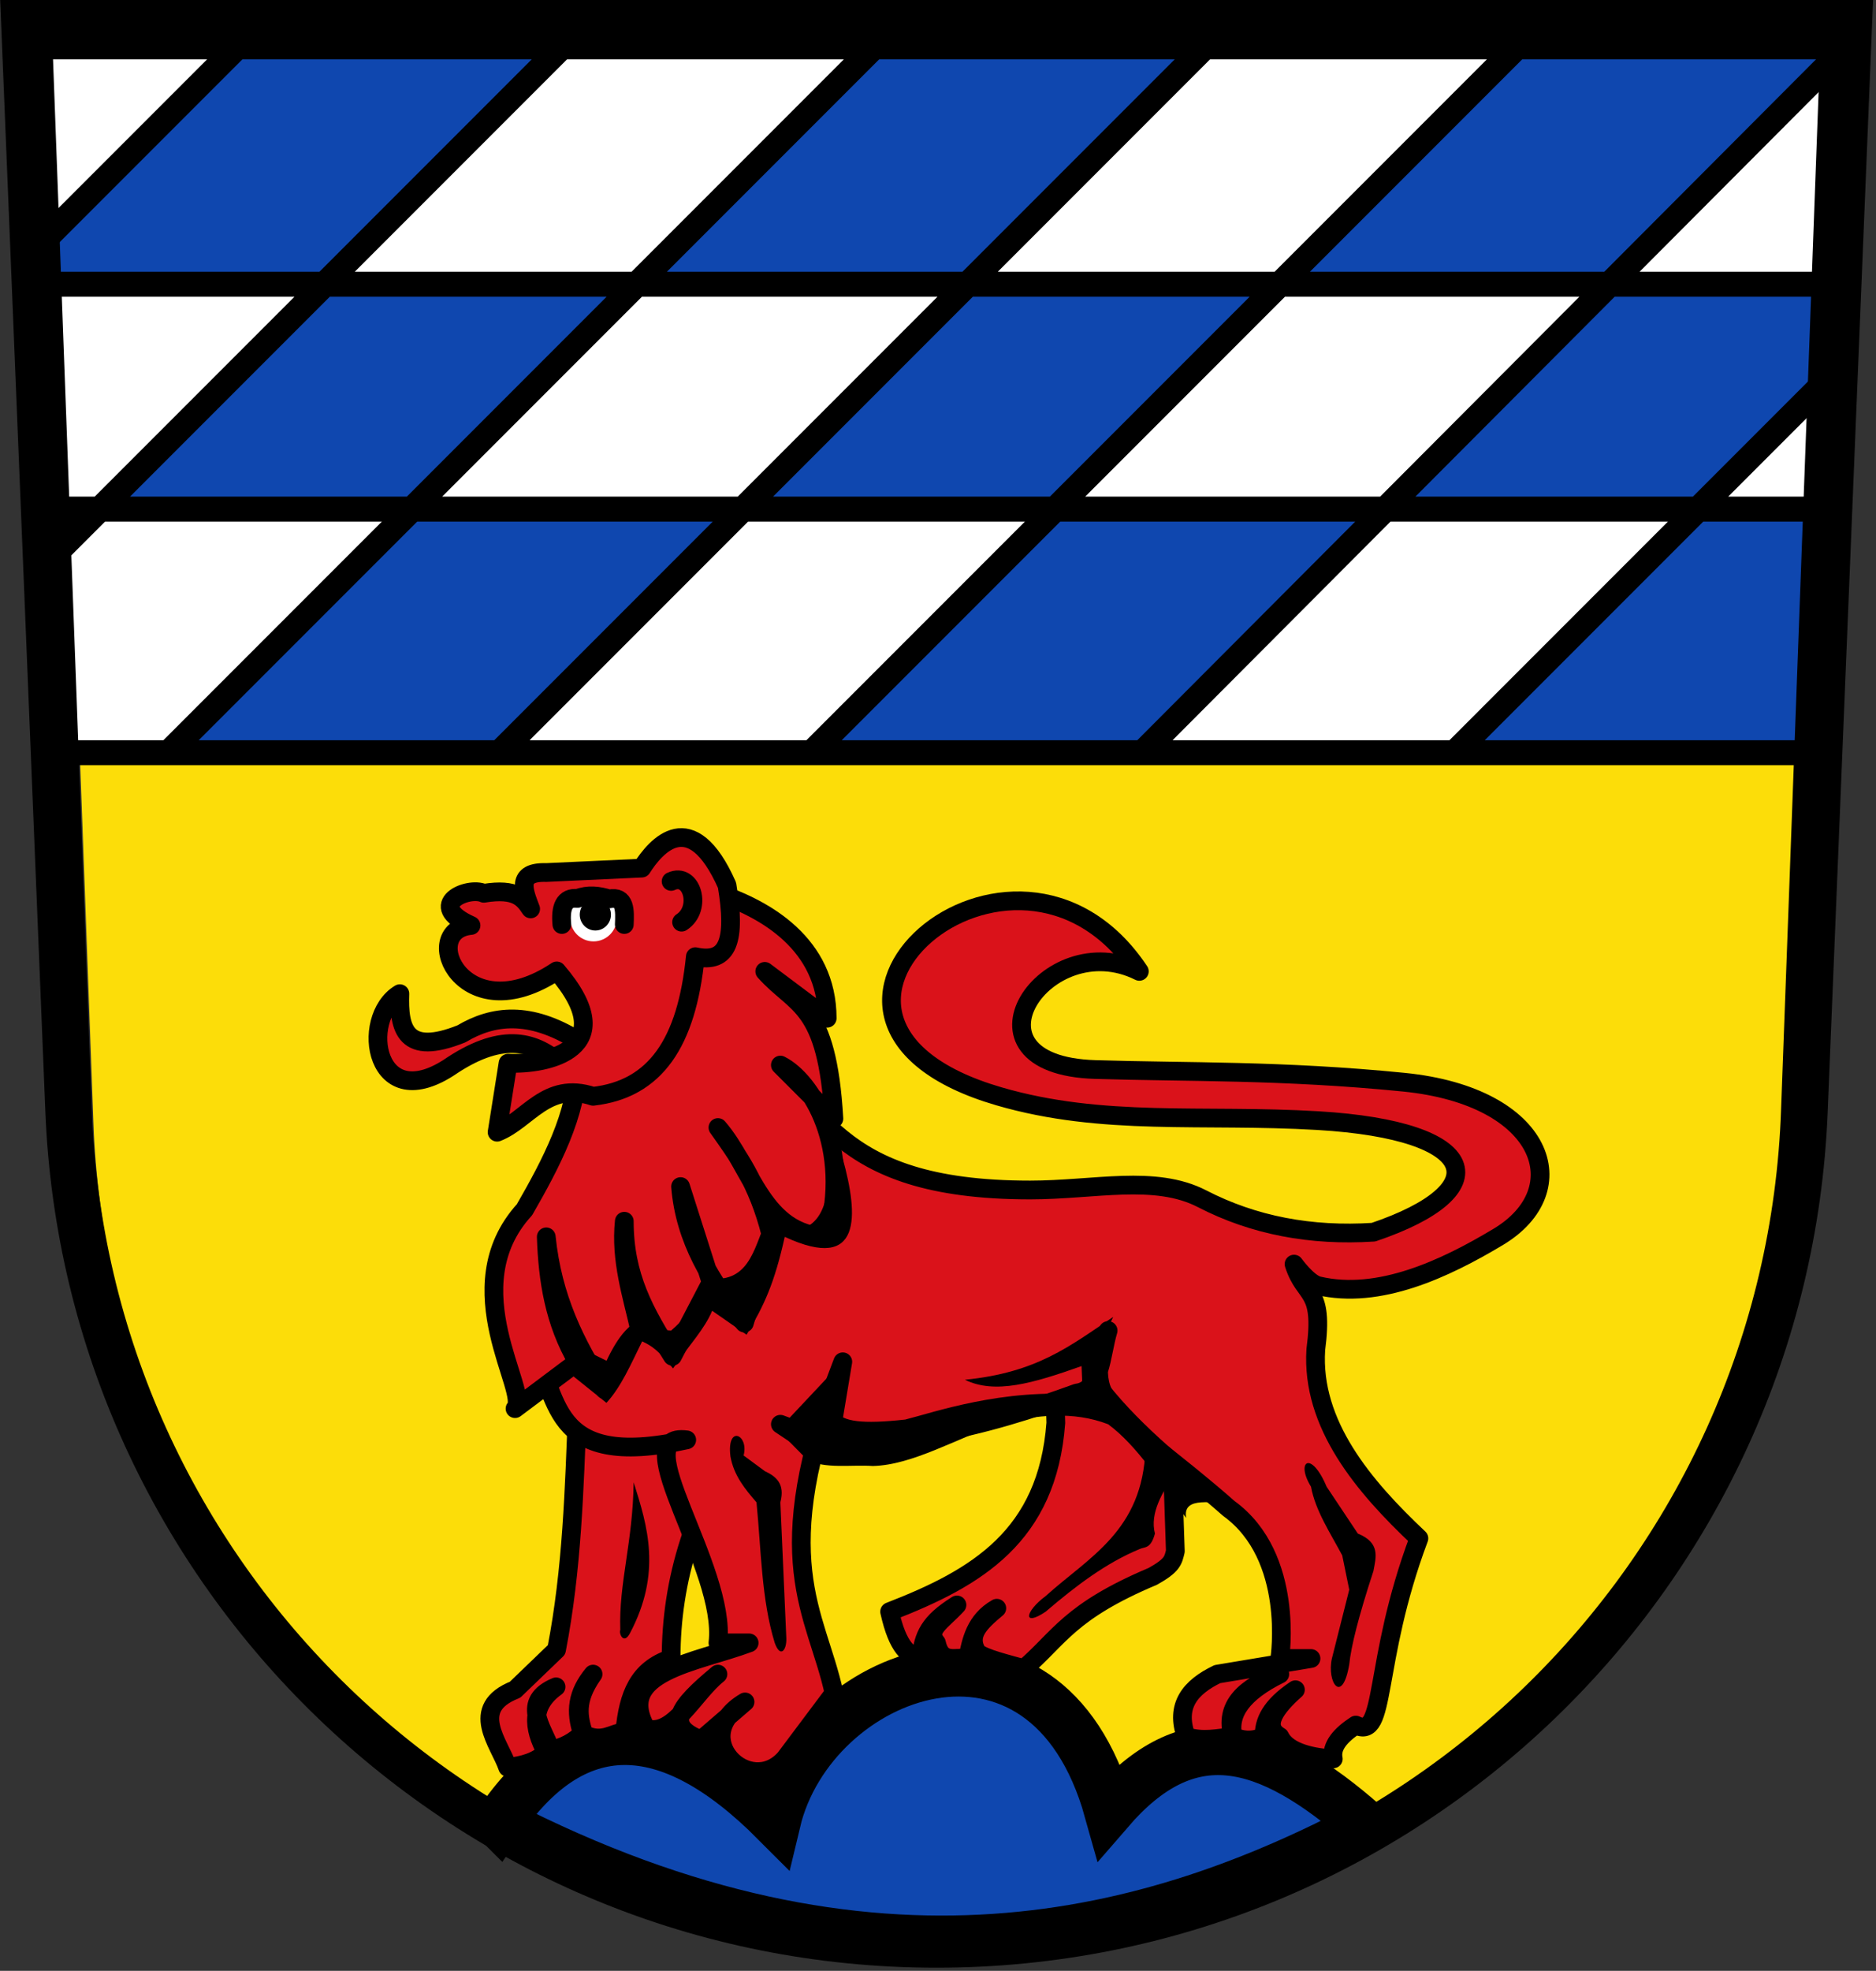 <?xml version="1.0" encoding="UTF-8" standalone="no"?>
<svg
   xmlns:dc="http://purl.org/dc/elements/1.1/"
   xmlns:cc="http://creativecommons.org/ns#"
   xmlns:rdf="http://www.w3.org/1999/02/22-rdf-syntax-ns#"
   xmlns:svg="http://www.w3.org/2000/svg"
   xmlns="http://www.w3.org/2000/svg"
   xmlns:xlink="http://www.w3.org/1999/xlink"
   version="1.1"
   id="svg2"
   width="601"
   height="631">
  <rect width="100%" height="100%" fill="#333333" stroke="none"/>
  <defs
     id="defs10" />
  <g
     style="display:inline"
     id="layer2">
    <path
       style="fill:#fcdd09"
       id="path4324"
       d="m 17.495,22.8 566.01,0 -12.4,336 c -4.9,145.2 -124.2,261.4 -270.6,261.4 -146.4,0 -265.7,-116.2 -270.6,-261.4 L 17.495,22.8 Z" />
    <path
       id="rect4278"
       d="m 10,11 580,0 -8,230 -564,0 z"
       style="fill:#ffffff;fill-opacity:1;stroke:none;stroke-width:6;stroke-linecap:butt;stroke-linejoin:miter;stroke-miterlimit:4;stroke-dasharray:none;stroke-opacity:1" />
    <g
       id="g4313">
      <path
         style="fill:#0f47af;fill-opacity:1;stroke:none;stroke-width:1;stroke-linecap:butt;stroke-linejoin:miter;stroke-miterlimit:4;stroke-dasharray:none;stroke-opacity:1"
         d="m 101.207,91.191 102.779,0 -70,72.134 -102.779,0 z"
         id="rect4275" />
      <use
         x="0"
         y="0"
         xlink:href="#rect4275"
         id="use4281"
         transform="translate(-24.859,-76.271)"
         width="100%"
         height="100%" />
      <use
         height="100%"
         width="100%"
         transform="translate(179.141,-76.271)"
         id="use4283"
         xlink:href="#rect4275"
         y="0"
         x="0" />
      <use
         x="0"
         y="0"
         xlink:href="#rect4275"
         id="use4285"
         transform="translate(383.141,-76.271)"
         width="100%"
         height="100%" />
      <path
         id="use4287"
         d="m 514.348,90.92 71.152,0 -0.105,32.699 -38.269,39.435 -102.779,0 z"
         style="fill:#0f47af;fill-opacity:1;stroke:none;stroke-width:1;stroke-linecap:butt;stroke-linejoin:miter;stroke-miterlimit:4;stroke-dasharray:none;stroke-opacity:1" />
      <use
         x="0"
         y="0"
         xlink:href="#rect4275"
         id="use4289"
         transform="translate(205.141,-0.271)"
         width="100%"
         height="100%" />
      <use
         height="100%"
         width="100%"
         transform="translate(31.141,73.729)"
         id="use4291"
         xlink:href="#rect4275"
         y="0"
         x="0" />
      <use
         x="0"
         y="0"
         xlink:href="#rect4275"
         id="use4293"
         transform="translate(237.141,73.729)"
         width="100%"
         height="100%" />
      <path
         id="use4295"
         d="m 544.348,164.92 38.691,0 -1.912,72.134 -106.779,0 z"
         style="fill:#0f47af;fill-opacity:1;stroke:none;stroke-width:1;stroke-linecap:butt;stroke-linejoin:miter;stroke-miterlimit:4;stroke-dasharray:none;stroke-opacity:1" />
    </g>
    <path
       id="path4"
       d="M 0.061,0 14.529,355.9 C 20.642,508.3 146.129,630 300.029,630 c 153.9,0 279.4,-121.7 285.5,-274.1 L 600.061,0 0.061,0 Z M 16.99,19 583,19 570.6,355 C 565.7,500.2 446.4,616.4 300,616.4 153.6,616.4 34.3,500.2 29.4,355 L 16.99,19 Z" />
    <path
       d="M 10,11 590,11 586.156,121.512 582,241 18,241 Z m 4,152 572,0 M 10,91 590,91 M 10,11 590,11 582,241 18,241 Z M 13.128,77.872 80,11 M 16.657,178.343 16.799,178.201 184,11 M 466,241 585.438,121.562 M 366,241 590.012,16.417 M 260,241 490,11 M 160,241 390,11 M 54,241 284,11"
       style="fill:none;fill-opacity:1;stroke:#000000;stroke-width:8;stroke-linecap:butt;stroke-linejoin:miter;stroke-miterlimit:4;stroke-dasharray:none;stroke-opacity:1"
       id="path4236" />
    <path
       id="path4330"
       d="m 159.738,583.638 c 23.854,-35.107 53.769,-35.525 88.768,-0.411 11.559,-48.523 86.392,-76.452 106.794,-3.505 25.268,-29.242 49.991,-23.62 82.309,4.865 -67.438,35.561 -157.293,61.16 -277.871,-0.95 z"
       style="fill:#0f47af;fill-opacity:1;stroke:#000000;stroke-width:16;stroke-linecap:butt;stroke-linejoin:miter;stroke-miterlimit:4;stroke-dasharray:none;stroke-opacity:1" />
  </g>
  <g
     style="display:inline"
     id="layer3">
    <path
       id="path4347"
       d="m 375,451 1.535,45.658 c -0.716,2.968 -0.907,4.502 -7.193,8.026 -26.829,11.316 -29.8,19.611 -41.316,29.561 -4.813,-1.368 -12.983,-3.292 -15,-5.219 -3.363,-5.671 0.95,-9.616 6.316,-14.123 C 312.428,518.829 311.139,525.342 310,531 c -3.669,-0.66 -8.461,2.05 -10,-5 -3.524,-4.199 1.67,-6.826 6.579,-12.149 C 297.621,519.488 295.829,523.621 295,531 c -3.777,-0.787 -7.379,-3.231 -10,-15 27.915,-10.796 50.543,-24.144 53.246,-60.439 L 337.5,431 Z"
       style="fill:#da121a;fill-opacity:1;stroke:#000000;stroke-width:6;stroke-linecap:round;stroke-linejoin:round;stroke-miterlimit:4;stroke-dasharray:none;stroke-opacity:1" />
    <path
       id="path4345"
       d="m 185,451 c -1.049,25.616 -1.664,51.189 -6.708,77.205 L 165,541 c -15.009,5.938 -5,17.113 -2.36,24.845 5.004,-0.554 9.418,-1.817 12.36,-4.845 -4.279,-7.862 -5,-15 3.137,-20.932 -11.287,4.743 -4.525,12.598 -1.739,20.155 3.687,-0.384 8.125,-2.857 10.155,-5.311 -2.334,-7.044 -1.658,-12.704 3.447,-18.913 -6.051,8.537 -4.632,13.929 -2.981,19.224 5.88,3.061 9.166,-0.405 13.137,-0.776 C 201.265,542.731 204.431,534.491 215,531 c -0.024,-24.806 7.232,-49.781 25,-75 z"
       style="fill:#da121a;fill-opacity:1;stroke:#000000;stroke-width:6;stroke-linecap:round;stroke-linejoin:round;stroke-miterlimit:4;stroke-dasharray:none;stroke-opacity:1" />
    <path
       id="path4335"
       d="m 180,341 c -8.366,-7.591 -18.709,-10.636 -35,0 -25,17.29 -30,-15 -16.898,-22.855 -0.395,11.257 1.635,20.089 19.731,12.855 10.145,-6.033 21.859,-7.363 37.167,2.093 z"
       style="fill:#da121a;fill-opacity:1;stroke:#000000;stroke-width:6;stroke-linecap:round;stroke-linejoin:round;stroke-miterlimit:4;stroke-dasharray:none;stroke-opacity:1" />
    <path
       id="path4343"
       d="m 170,431 c 9.639,14.898 4.613,40.017 50,30 -20.121,-2.703 12.877,41.004 10,65 l 10,0 c -17.278,6.429 -43.072,9.184 -33.026,27.368 C 215.745,556.217 222.353,542.071 230,536 c -12.842,10.675 -17.077,16.569 -5.395,21.053 l 14.079,-12.149 C 220,556 240,576 251.535,562.974 l 15.658,-20.877 C 261.573,516.106 245.267,499.519 270,436 l -5,30 -15,-10 c 28.797,11.495 67.22,0.096 95,-10 7.74,-0.939 7.64,-12.068 10,-20 -10,25 5,27.368 38.684,56.974 C 415,498.412 410,531 410,531 l 10,0 -30,5 c -8.613,4.152 -13.619,10.023 -10,20 5.422,1.689 10.128,0.511 15,0 -1.692,-7.54 3.242,-14.215 15,-20 -11.066,4.139 -17.917,10.034 -15,20 2.699,1.058 5.574,1.822 10,0 -0.19,-4.748 2.035,-9.669 10,-15 -6.305,5.595 -10.82,11.637 -5,15 2.541,5.356 11.25,6.796 17.135,7.135 -0.845,-4.169 2.524,-7.756 7.207,-10.819 10,5 5.219,-19.781 20.219,-59.781 C 436.875,475.883 420,456 421.535,432.096 c 2.626,-20 -3.504,-16.467 -6.974,-27.368 0,0 4.419,6.135 7.807,6.93 C 441.75,416.203 462.93,406.242 480,396 505,381 495,351 449.714,346.482 410.723,342.593 380.204,343.339 350.835,342.426 305,341 335,296 365,311 c -40,-60 -127.909,15.827 -45,40 33.367,9.728 65.233,5.615 102.168,7.785 C 474.955,361.886 480,381 440,394.509 420.017,395.796 401.671,392.364 385.11,383.807 370,376 350.616,381 330,381 c -65,0 -66.112,-29.094 -90,-45 z"
       style="fill:#da121a;fill-opacity:1;stroke:#000000;stroke-width:6;stroke-linecap:round;stroke-linejoin:round;stroke-miterlimit:4;stroke-dasharray:none;stroke-opacity:1" />
    <path
       id="path4341"
       d="m 185,341 c -0.029,15.582 -8.565,31.715 -16.974,46.316 C 145.219,412.316 170,446 165,451 l 20,-15 c -7.46,-12.729 -9.544,-26.246 -10,-40 2.005,19.535 9.172,33.988 18.684,48.904 C 196.991,436.276 200.534,428.828 205,426 c -2.564,-11.41 -6.288,-22.489 -5,-35 0,17.536 6.412,29.095 15.439,43.246 l 12.368,-23.684 -9.781,-30.658 c 1.359,16.895 9.781,30.658 20.439,43.684 l 8.465,-28.465 C 242.727,378.396 236.099,369.639 230,361 c 10.921,12.569 14.224,34.361 35,35 8.02,-28.592 -5,-50 -15,-55 l 17.149,17.149 C 265,321 255.098,322.372 245,311 l 20,15 c -0.03,-23.844 -20,-35 -35,-40 z"
       style="fill:#da121a;fill-opacity:1;stroke:#000000;stroke-width:6;stroke-linecap:round;stroke-linejoin:round;stroke-miterlimit:4;stroke-dasharray:none;stroke-opacity:1" />
    <path
       id="path4333"
       d="M 159.253,362.495 C 169.053,358.705 175,346 190,351 c 20,-2.288 30,-17.167 32.758,-44.701 10.607,2.363 13.079,-5.363 10.149,-22.907 C 221.382,257.451 210,271 205.598,277.943 L 175,279.356 c -9.786,-0.309 -7.245,5.744 -5,11.644 -2.272,-3.355 -4.556,-6.703 -15,-5 -5,-2.314 -19.053,3.667 -4.103,10.299 -17.078,1.575 -2.541,34.552 27.459,14.552 C 200,336 175,341 162.758,340.402 Z"
       style="fill:#da121a;fill-opacity:1;stroke:#000000;stroke-width:6;stroke-linecap:round;stroke-linejoin:round;stroke-miterlimit:4;stroke-dasharray:none;stroke-opacity:1" />
    <path
       id="path4339"
       d="m 215,282.196 c 6.737,-3.1 10,8.804 3.356,13.057"
       style="fill:none;fill-opacity:1;stroke:#000000;stroke-width:6;stroke-linecap:round;stroke-linejoin:round;stroke-miterlimit:4;stroke-dasharray:none;stroke-opacity:1" />
    <circle
       r="7.478"
       cy="293.926"
       cx="190.135"
       id="path4354"
       style="fill:#ffffff;fill-opacity:1;stroke:none;stroke-width:6;stroke-linecap:round;stroke-linejoin:round;stroke-miterlimit:4;stroke-dasharray:none;stroke-opacity:1" />
    <ellipse
       ry="5.082"
       rx="5"
       cy="292.837"
       cx="190.726"
       id="path4356"
       style="fill:#000000;fill-opacity:1;stroke:none;stroke-width:6;stroke-linecap:round;stroke-linejoin:round;stroke-miterlimit:4;stroke-dasharray:none;stroke-opacity:1" />
    <path
       id="path4337"
       d="m 180,296 c -0.519,-5.514 0.743,-8.804 5,-8.348 3.383,-1.297 6.766,-0.916 10.149,0.149 5.269,-1.069 5.038,3.811 4.851,8.199"
       style="fill:none;fill-opacity:1;stroke:#000000;stroke-width:6;stroke-linecap:round;stroke-linejoin:round;stroke-miterlimit:4;stroke-dasharray:none;stroke-opacity:1" />
  </g>
  <g
     style="display:inline"
     id="layer4">
    <path
       id="path4350"
       d="m 249.247,457.882 21.631,-23.011 C 265,451 262.325,457.539 290,454.494 c 9.092,-2.253 31.202,-10.109 56.863,-7.886 l -0.376,-9.228 c -15.569,5.517 -27.739,9.091 -37.365,4.373 23.07,-2.288 33.563,-10.753 47.509,-20.125 -2.499,5.988 -9.176,9.495 -1.775,21.361 C 366.225,457.42 381.166,468.726 395,481 c -6.019,0.732 -16.241,-2.388 -15,5 -8.01,-10.902 -15.573,-23.053 -25,-30 -11.086,-4.258 -22.916,-3.062 -35,0 -13.459,4.457 -27.611,13.071 -40.376,13.369 -6.863,-0.479 -15.41,1.03 -21.004,-1.989 z"
       style="fill:#000000;fill-opacity:1;stroke:none;stroke-width:6;stroke-linecap:round;stroke-linejoin:round;stroke-miterlimit:4;stroke-dasharray:none;stroke-opacity:1" />
    <path
       id="path4352"
       d="m 181.099,438.567 13.183,10.585 C 199,444 202,437 205.719,429.46 c 3.281,1.54 5.179,2.924 9.897,8.665 5.422,-7.772 10.068,-12.568 12.536,-18.46 l 11.027,7.669 c 5.603,-9.359 8.88,-16.331 12.228,-31.335 24.954,11.581 23.567,-6.97 18.593,-25 l -5,0 c 1.887,16.775 -4.653,28.065 -19.62,20.103 -4.004,8.775 -5.406,20.419 -19.517,18.049 C 222.94,414.599 222.747,419.386 215,426 c -4.724,-0.203 -7.892,-2.629 -10.719,-5.544 L 195,436 l -7.741,-3.799"
       style="fill:#000000;fill-opacity:1;stroke:none;stroke-width:6;stroke-linecap:round;stroke-linejoin:round;stroke-miterlimit:4;stroke-dasharray:none;stroke-opacity:1" />
    <path
       id="path3376"
       d="m 198.717,521.866 c -0.516,1.012 1.041,4.918 3.093,1.043 10.259,-19.373 5.642,-34.304 1.184,-48.334 -0.239,19.236 -4.79,32.236 -4.277,47.291 z"
       style="display:inline;fill:#000000;fill-opacity:1;stroke:none;stroke-width:16;stroke-linecap:round;stroke-linejoin:round;stroke-miterlimit:4;stroke-dasharray:none;stroke-opacity:1" />
    <path
       id="path3379"
       d="m 238.221,466 c 1.779,-6.692 -5.478,-10 -4.219,0.285 1.082,6.121 4.664,10.456 8.353,14.715 1.501,15.224 1.57,31.163 5.845,45 1.8,5 3.848,2.342 3.707,-1.494 L 250,481 c 1.56,-5.868 -1.296,-8.268 -5,-10 z"
       style="fill:#000000;fill-opacity:1;stroke:none;stroke-width:16;stroke-linecap:round;stroke-linejoin:round;stroke-miterlimit:4;stroke-dasharray:none;stroke-opacity:1" />
    <path
       id="path3381"
       d="m 335,516 c 9.548,-8.173 19.321,-15.595 30,-20 1.734,-0.864 3.618,0.078 5,-5 -1.675,-6.432 2.233,-13.193 6.934,-20 l -9.979,-7.225 C 366.144,490.177 348.711,498.573 335,511 c -6.747,5 -7.41,10 0,5 z"
       style="fill:#000000;fill-opacity:1;stroke:none;stroke-width:16;stroke-linecap:round;stroke-linejoin:round;stroke-miterlimit:4;stroke-dasharray:none;stroke-opacity:1" />
    <path
       id="path3383"
       d="m 420,476 c -5,-8.1 0,-11.886 5,0 l 10,15 c 7.283,2.972 5.811,7.536 5,11.979 -4.752,14.512 -7.181,24.167 -7.752,29.938 C 430,546 425,538.67 426.688,531 L 432.248,508.967 430,497.99 C 426.133,490.736 421.382,483.609 420,476 Z"
       style="fill:#000000;fill-opacity:1;stroke:none;stroke-width:16;stroke-linecap:round;stroke-linejoin:round;stroke-miterlimit:4;stroke-dasharray:none;stroke-opacity:1" />
  </g>
</svg>
